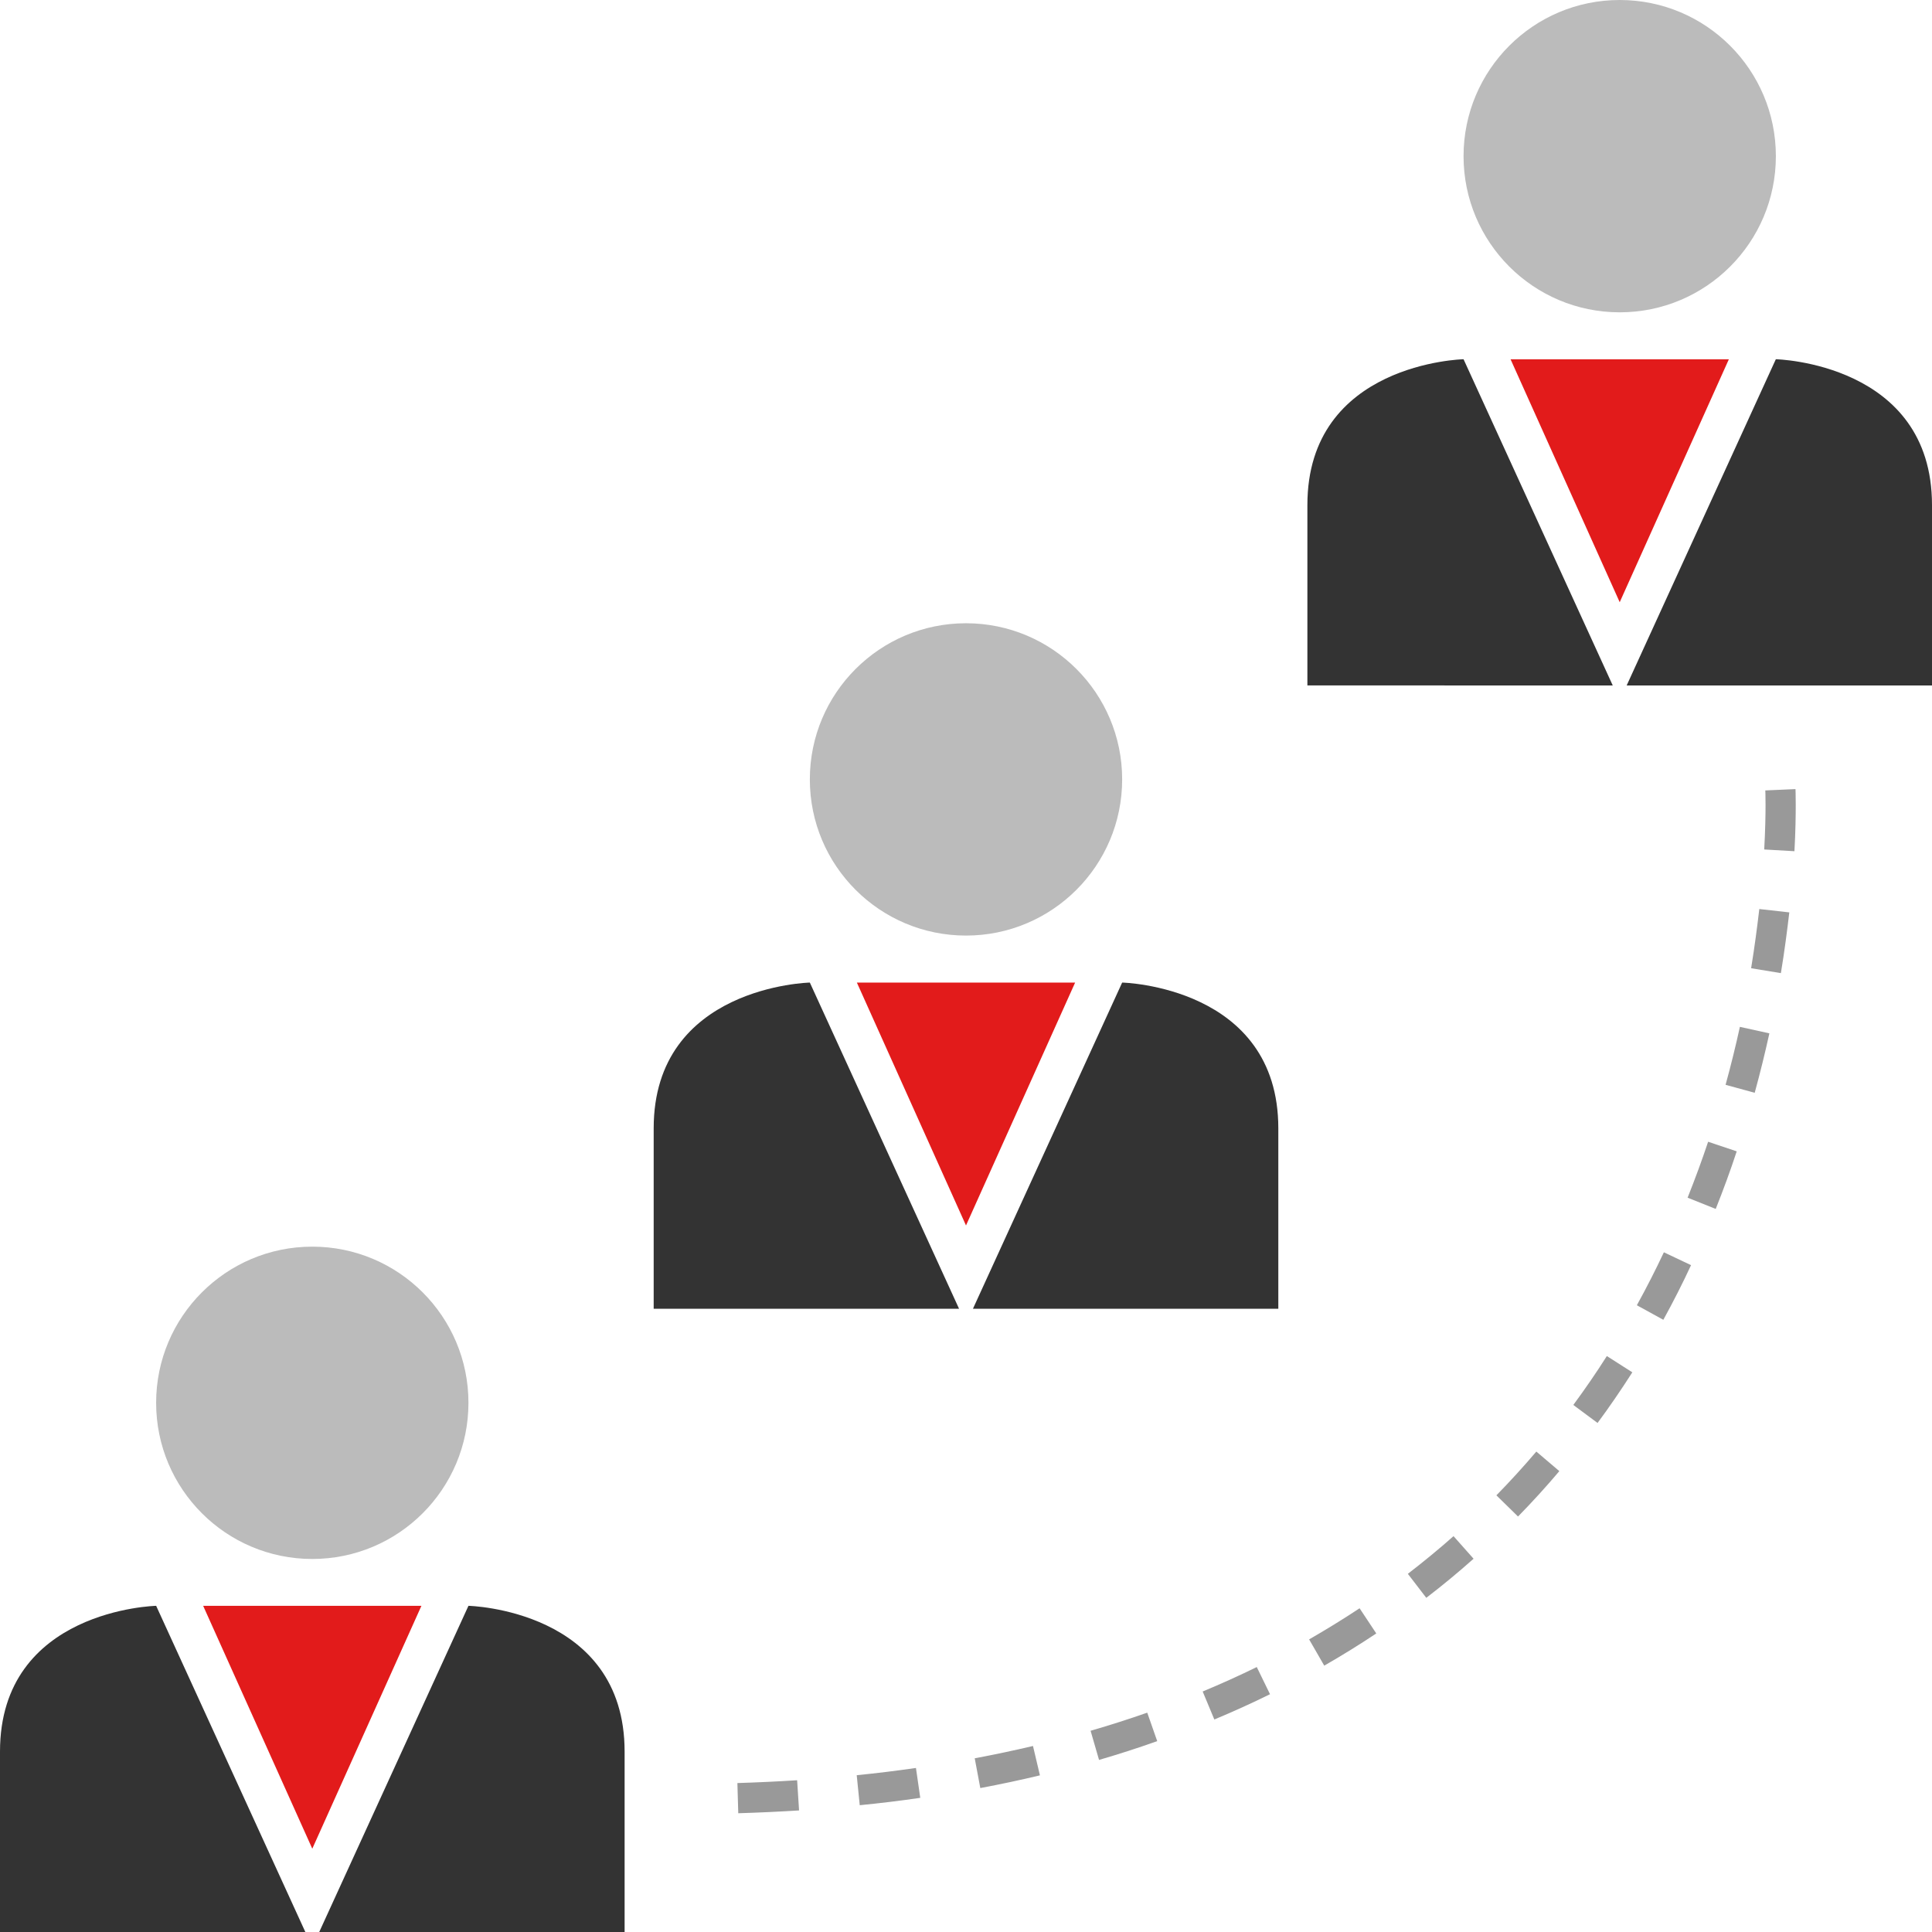 <?xml version="1.0" encoding="iso-8859-1"?>
<!-- Uploaded to: SVG Repo, www.svgrepo.com, Generator: SVG Repo Mixer Tools -->
<svg height="800px" width="800px" version="1.1" id="Layer_1" xmlns="http://www.w3.org/2000/svg" xmlns:xlink="http://www.w3.org/1999/xlink" 
	 viewBox="0 0 512 512" xml:space="preserve">
<circle style="fill:#BBBBBB;" cx="82.76" cy="371.76" r="41.384"/>
<g>
	<path style="fill:#333333;" d="M80.92,512l-39.536-86.44c0,0-41.384,0.92-41.384,38.624V512H80.92z"/>
	<path style="fill:#333333;" d="M84.6,512l39.544-86.44c0,0,41.384,0.92,41.384,38.624V512H84.6z"/>
</g>
<polygon style="fill:#E21B1B;" points="53.84,425.56 82.76,489.928 111.68,425.56 "/>
<circle style="fill:#BBBBBB;" cx="429.24" cy="41.384" r="41.384"/>
<g>
	<path style="fill:#333333;" d="M427.4,181.664L387.856,95.2c0,0-41.384,0.92-41.384,38.624v47.816L427.4,181.664z"/>
	<path style="fill:#333333;" d="M431.08,181.664L470.616,95.2c0,0,41.384,0.944,41.384,38.648v47.816H431.08z"/>
</g>
<polygon style="fill:#E21B1B;" points="400.32,95.224 429.24,159.592 458.16,95.224 "/>
<circle style="fill:#BBBBBB;" cx="256" cy="206.552" r="41.384"/>
<g>
	<path style="fill:#333333;" d="M254.16,346.832l-39.544-86.44c0,0-41.384,0.92-41.384,38.624v47.816H254.16z"/>
	<path style="fill:#333333;" d="M257.84,346.832l39.544-86.44c0,0,41.384,0.92,41.384,38.624v47.816H257.84z"/>
</g>
<polygon style="fill:#E21B1B;" points="227.08,260.392 256,324.76 284.92,260.392 "/>
<path style="fill:#999999;" d="M195.648,480.528l-0.232-8c5.384-0.168,10.656-0.416,15.832-0.744l0.512,8
	C206.496,480.112,201.128,480.36,195.648,480.528z M227.84,478.4l-0.8-7.952c5.336-0.536,10.568-1.176,15.696-1.92l1.144,7.92
	C238.624,477.216,233.28,477.864,227.84,478.4z M259.784,473.824l-1.472-7.856c5.272-0.992,10.424-2.08,15.44-3.264l1.84,7.784
	c-5.136,1.232-10.408,2.352-15.808,3.368V473.824z M291.248,466.36l-2.232-7.688c5.16-1.496,10.16-3.096,15.016-4.8l2.64,7.544
	c-4.984,1.776-10.12,3.44-15.424,4.984V466.36z M321.8,455.656l-3.08-7.392c4.944-2.056,9.72-4.216,14.336-6.48l3.512,7.2
	c-4.76,2.344-9.68,4.584-14.768,6.704V455.656z M350.928,441.392l-4-6.936c4.632-2.664,9.096-5.416,13.376-8.248l4.424,6.672
	c-4.424,2.952-9.032,5.8-13.808,8.544L350.928,441.392z M377.968,423.424l-4.872-6.344c4.144-3.2,8.216-6.536,12.104-9.984
	l5.312,5.984c-4.04,3.6-8.256,7.088-12.552,10.376L377.968,423.424z M402.28,401.88l-5.72-5.6c3.648-3.728,7.2-7.624,10.584-11.6
	l6.096,5.184c-3.496,4.144-7.184,8.184-10.968,12.048L402.28,401.88z M423.344,377.08l-6.4-4.752
	c3.144-4.264,6.112-8.584,8.888-12.96l6.752,4.312c-2.936,4.584-6.024,9.12-9.248,13.464L423.344,377.08z M440.8,349.76
	l-7.016-3.856c2.576-4.68,4.96-9.352,7.16-14.032l7.2,3.408C445.912,340.096,443.464,344.92,440.8,349.76z M454.656,320.368
	l-7.424-2.968c1.992-4.992,3.808-9.944,5.44-14.824l7.576,2.544c-1.648,5.024-3.504,10.08-5.56,15.248H454.656z M465.016,289.6
	l-7.72-2.112c1.448-5.264,2.704-10.4,3.792-15.36l7.816,1.72C467.784,278.92,466.496,284.192,465.016,289.6z M471.952,257.888
	l-7.888-1.296c0.92-5.6,1.6-10.864,2.168-15.688l7.952,0.888C473.6,246.728,472.912,252.12,471.952,257.888L471.952,257.888z
	 M475.536,225.576l-8-0.456c0.28-5.08,0.352-9.096,0.352-11.792c0-2.456-0.056-3.808-0.064-3.856l8-0.352
	c0,0,0.064,1.48,0.064,4.208s-0.048,6.952-0.344,12.272L475.536,225.576z"/>
</svg>